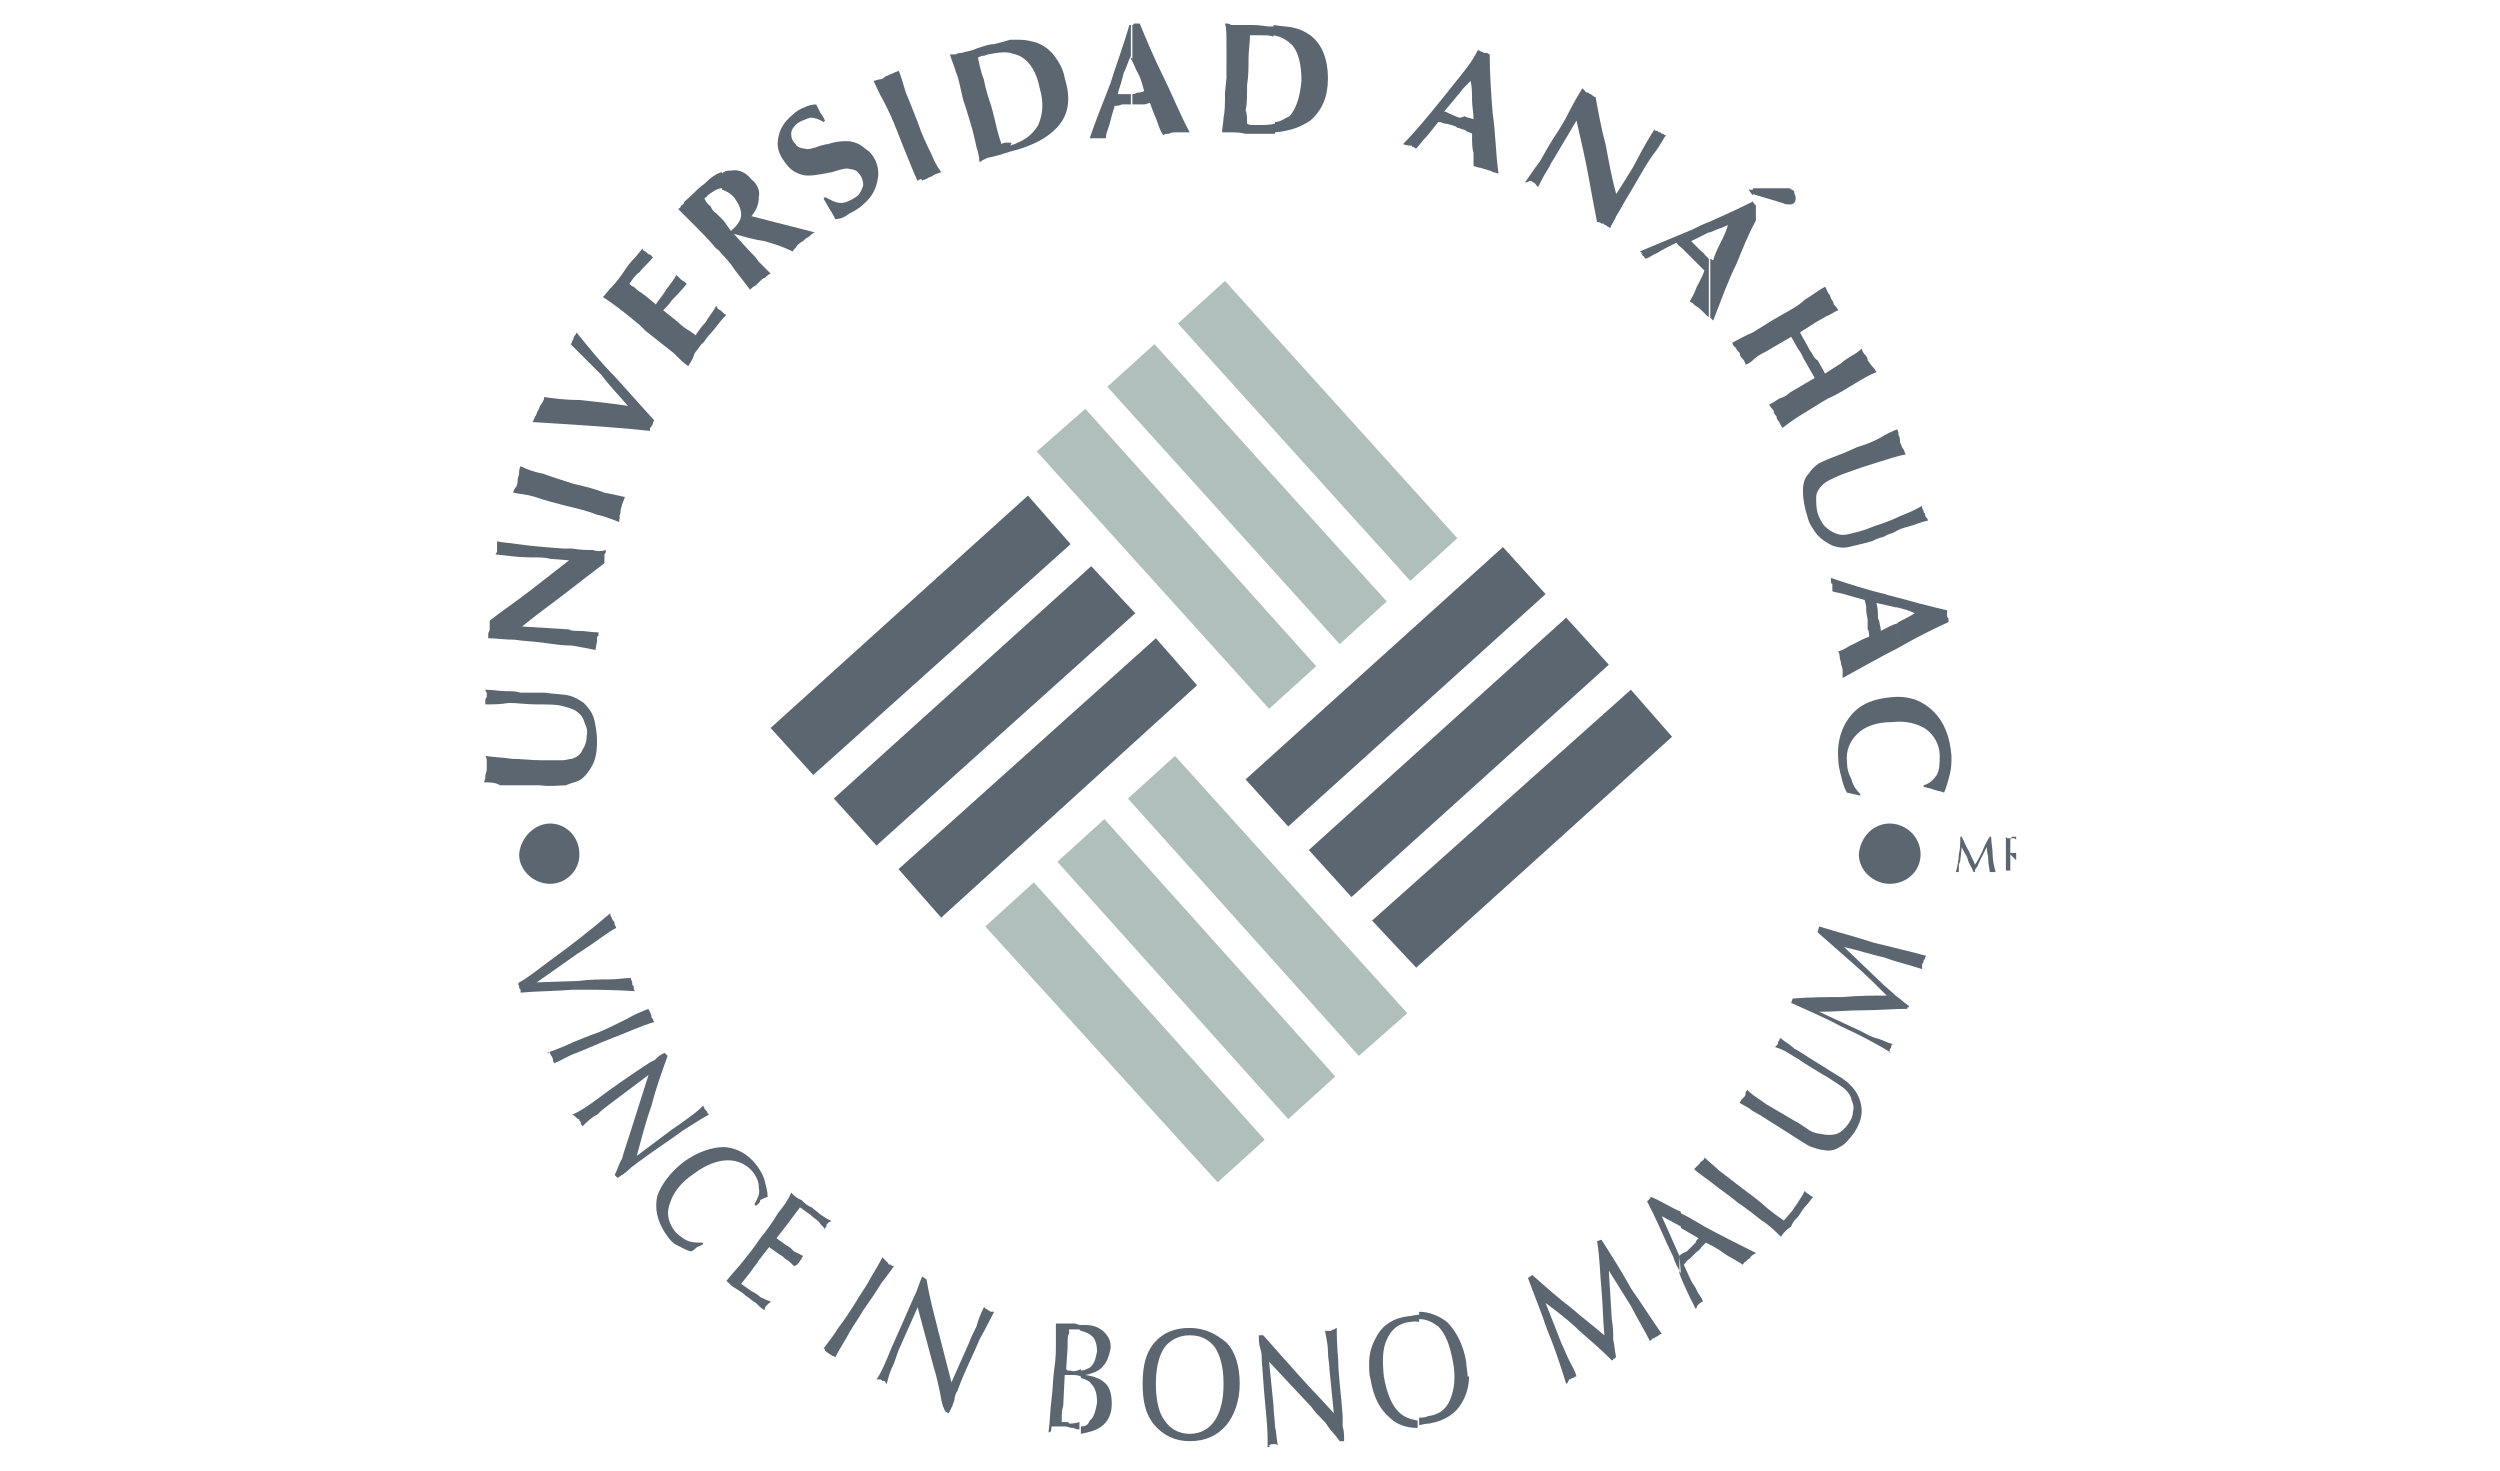 <?xml version="1.0" encoding="utf-8"?>
<!-- Generator: Adobe Illustrator 23.0.0, SVG Export Plug-In . SVG Version: 6.00 Build 0)  -->
<svg version="1.1" id="Capa_1" xmlns="http://www.w3.org/2000/svg" xmlns:xlink="http://www.w3.org/1999/xlink" x="0px" y="0px"
	 viewBox="0 0 170 100" style="enable-background:new 0 0 170 100;" xml:space="preserve">
<style type="text/css">
	.st0{fill:#6E7C7C;}
	.st1{fill-rule:evenodd;clip-rule:evenodd;fill:#5B6670;}
	.st2{fill-rule:evenodd;clip-rule:evenodd;fill:#B0BFBC;}
</style>
<g>
	<path class="st0" d="M-600.6-798.4c0.5,0.3,0.9,0.7,1.1,1.3c0.2,0.6,0.1,1.1-0.2,1.7l-1.9,3.4c-0.3,0.5-0.7,0.9-1.3,1
		c-0.6,0.2-1.1,0.1-1.7-0.2s-0.9-0.7-1-1.3c-0.2-0.6-0.1-1.1,0.2-1.7l1.9-3.4c0.3-0.5,0.7-0.9,1.3-1.1
		C-601.7-798.8-601.2-798.7-600.6-798.4z"/>
</g>
<g>
	<path class="st1" d="M130.8,53.5v-0.1c0.4-0.1,0.7-0.4,0.9-0.7c0.2-0.4,0.2-0.8,0.2-1.3c0-0.8-0.4-1.4-0.9-1.8
		c-0.6-0.4-1.4-0.6-2.3-0.5c-1.1,0-1.9,0.3-2.4,0.8c-0.5,0.5-0.8,1.1-0.7,2c0,0.4,0.1,0.7,0.3,1.1c0.1,0.4,0.3,0.7,0.6,1v0.1
		l-0.9-0.2c-0.2-0.3-0.3-0.7-0.4-1.1c-0.1-0.4-0.2-0.8-0.2-1.2c-0.1-1.3,0.3-2.3,0.9-3c0.7-0.8,1.6-1.1,2.8-1.2
		c1.2-0.1,2.1,0.3,2.8,1c0.7,0.7,1.1,1.7,1.2,3c0,0.4,0,0.8-0.1,1.2c-0.1,0.4-0.2,0.8-0.4,1.3c-0.2-0.1-0.4-0.1-0.7-0.2
		C131.3,53.6,131.1,53.6,130.8,53.5z"/>
	<path class="st1" d="M40.5,44.2c-0.5-0.1-1-0.2-1.6-0.3c-0.6,0-1.3-0.1-2-0.2c-0.7-0.1-1.3-0.1-1.9-0.2c-0.7,0-1.3-0.1-1.8-0.1
		c0-0.1,0-0.2,0-0.3c0-0.1,0.1-0.2,0.1-0.3c0-0.1,0-0.2,0-0.3c0-0.1,0-0.2,0-0.3c0.9-0.7,1.8-1.3,2.7-2c0.9-0.7,1.8-1.4,2.7-2.1
		l-1.3-0.1c-0.3-0.1-0.7-0.1-1.4-0.1c-0.7,0-1.4-0.1-2.3-0.2c0-0.1,0.1-0.1,0.1-0.2c0-0.1,0-0.2,0-0.2c0-0.1,0-0.2,0-0.3
		c0,0,0-0.1,0-0.2c0.3,0.1,0.8,0.1,1.4,0.2c0.7,0.1,1.7,0.2,3.1,0.3l0.6,0c0.6,0.1,1,0.1,1.4,0.1c0.3,0.1,0.6,0.1,0.9,0
		c0,0.1,0,0.2-0.1,0.3c0,0.1,0,0.1,0,0.2c0,0.1,0,0.1,0,0.2c0,0.1,0,0.2,0,0.2c-0.8,0.6-1.7,1.3-2.6,2c-0.9,0.7-1.9,1.4-3,2.3
		l3.2,0.2c0.1,0.1,0.4,0.1,0.7,0.1c0.4,0,0.8,0.1,1.3,0.1c0,0.1,0,0.2,0,0.2c-0.1,0.1-0.1,0.1-0.1,0.2c0,0.1,0,0.1,0,0.2
		C40.5,44.1,40.5,44.1,40.5,44.2z"/>
	<path class="st1" d="M32.9,53.2C33,53,33,52.9,33,52.8c0-0.2,0.1-0.3,0.1-0.5c0-0.2,0-0.3,0-0.5c0-0.1,0-0.3-0.1-0.4
		c0.6,0.1,1.2,0.1,1.8,0.2c0.7,0,1.3,0.1,2.1,0.1c0.6,0,1.1,0,1.3,0c0.3,0,0.5-0.1,0.7-0.1c0.3-0.1,0.6-0.3,0.7-0.6
		c0.2-0.3,0.3-0.6,0.3-1c0.1-0.4-0.1-0.7-0.2-1c-0.1-0.3-0.3-0.5-0.6-0.7c-0.2-0.1-0.5-0.2-0.9-0.3c-0.4-0.1-0.9-0.1-1.7-0.1
		c-0.7,0-1.3-0.1-1.9-0.1c-0.6,0.1-1.1,0.1-1.6,0.1c0-0.1,0-0.1,0-0.2c0-0.1,0-0.2,0.1-0.3c0-0.1,0-0.2,0-0.3
		c-0.1-0.1-0.1-0.2-0.1-0.2c0.5,0,1,0.1,1.4,0.1c0.4,0,0.7,0,1,0.1c0.2,0,0.4,0,0.8,0c0.4,0,0.7,0,0.8,0c0.7,0.1,1.3,0.1,1.7,0.2
		c0.4,0.1,0.7,0.3,1,0.5c0.3,0.3,0.6,0.7,0.7,1.1c0.1,0.4,0.2,1,0.2,1.5c0,0.7-0.1,1.2-0.3,1.6c-0.2,0.4-0.5,0.8-0.8,1
		c-0.3,0.2-0.6,0.2-1,0.4c-0.4,0-1,0.1-1.8,0l-1,0c-0.7,0-1.2,0-1.7,0C33.7,53.2,33.3,53.2,32.9,53.2z"/>
	<path class="st1" d="M124.5,39.3c1.2,0.4,2.4,0.8,3.7,1.1c0.2,0.1,0.4,0.1,0.7,0.2v0.7c-0.4-0.1-0.9-0.2-1.3-0.3
		c0.1,0.4,0.1,0.7,0.1,1c0,0.1,0.1,0.2,0.1,0.3c0,0.1,0.1,0.4,0.1,0.6c0.4-0.2,0.7-0.4,1.1-0.5v1.7c-1.2,0.6-2.4,1.3-3.7,2
		c0-0.1,0-0.2,0-0.4c0-0.1,0-0.3-0.1-0.5c0-0.2-0.1-0.4-0.1-0.5c0-0.1,0-0.2-0.1-0.4c0.3-0.1,0.5-0.2,0.8-0.4
		c0.3-0.1,0.7-0.4,1.3-0.6c0-0.2,0-0.4-0.1-0.5c0-0.2,0-0.4,0-0.7c-0.1-0.4-0.1-0.6-0.1-0.8c0-0.2-0.1-0.4-0.1-0.5
		c-0.7-0.2-1.1-0.3-1.4-0.4c-0.3-0.1-0.6-0.1-0.8-0.2c0-0.1,0-0.2,0-0.3c0,0,0-0.1,0-0.2C124.5,39.7,124.5,39.6,124.5,39.3
		L124.5,39.3L124.5,39.3z M128.9,40.6v0.7c0,0,0,0,0.1,0c0.4,0.1,0.8,0.2,1.2,0.4c-0.3,0.2-0.7,0.4-1.1,0.6
		c-0.1,0.1-0.1,0.1-0.1,0.1v1.7c1.2-0.7,2.4-1.3,3.5-1.8c0-0.1,0-0.1,0-0.2c0-0.1-0.1-0.1-0.1-0.2c0,0,0-0.1,0-0.2
		c0-0.1,0-0.2,0-0.2C131.1,41.2,130,40.9,128.9,40.6z"/>
	<path class="st1" d="M80.9,90.8c-0.7,0-1.3,0.3-1.7,0.8c-0.4,0.6-0.6,1.4-0.6,2.5c0,1.1,0.2,2,0.6,2.5c0.4,0.6,1,0.9,1.7,0.9v0.5
		c-1,0-1.8-0.4-2.4-1.1c-0.6-0.7-0.8-1.6-0.8-2.8c0-1.2,0.2-2.1,0.8-2.8c0.6-0.7,1.4-1,2.4-1V90.8L80.9,90.8z M80.9,90.3v0.5
		c0.8,0,1.3,0.3,1.7,0.8c0.4,0.6,0.6,1.4,0.6,2.5c0,1.1-0.2,1.9-0.6,2.5c-0.4,0.6-1,0.9-1.7,0.9v0.5c1.1,0,1.9-0.4,2.5-1.1
		c0.5-0.6,0.9-1.6,0.9-2.8c0-1.2-0.3-2.2-0.9-2.8C82.7,90.7,81.9,90.3,80.9,90.3z"/>
	<path class="st1" d="M95.8,89.9c-0.7,0.1-1.2,0.5-1.5,1.2c-0.3,0.6-0.3,1.5-0.2,2.5c0.2,1.1,0.5,1.9,1,2.4c0.4,0.4,0.8,0.5,1.3,0.6
		v0.5c-0.7,0-1.4-0.2-1.9-0.7c-0.7-0.6-1.1-1.4-1.3-2.6c-0.1-0.3-0.1-0.7-0.1-1v-0.1c0-0.7,0.2-1.3,0.5-1.8c0.4-0.8,1.2-1.3,2.2-1.4
		c0.2,0,0.4-0.1,0.7-0.1v0.5C96.2,89.8,96,89.9,95.8,89.9L95.8,89.9z M99.8,93.6c0-0.3-0.1-0.7-0.1-1c-0.2-1.2-0.7-2.1-1.3-2.7
		c-0.5-0.4-1.2-0.7-1.9-0.7v0.5c0.5,0,0.9,0.2,1.3,0.5c0.5,0.5,0.8,1.3,1,2.4c0.2,1,0.1,1.9-0.2,2.6c-0.3,0.7-0.8,1-1.5,1.1
		c-0.2,0.1-0.4,0.1-0.6,0.1v0.5c0.2,0,0.4-0.1,0.7-0.1c1.1-0.2,1.8-0.7,2.2-1.4c0.3-0.5,0.5-1.1,0.5-1.9V93.6z"/>
	<path class="st1" d="M106.5,94.1c-0.4-1.3-0.8-2.5-1.3-3.7c-0.4-1.2-0.9-2.4-1.3-3.5l0.3-0.2c0.9,0.8,1.8,1.6,2.6,2.2
		c0.8,0.7,1.6,1.3,2.3,1.9c-0.1-1-0.1-2-0.2-3.1c-0.1-1-0.1-2.1-0.3-3.3l0.3-0.1c0.7,1.1,1.4,2.2,2,3.3c0.7,1,1.4,2.1,2.1,3.1
		c-0.1,0-0.2,0.1-0.2,0.1c-0.1,0.1-0.2,0.1-0.2,0.1c-0.1,0.1-0.1,0.1-0.2,0.1c-0.1,0.1-0.1,0.1-0.2,0.2c-0.4-0.8-0.9-1.6-1.3-2.4
		c-0.5-0.8-1-1.6-1.5-2.4l0.2,3.3c0.1,0.5,0.1,1,0.1,1.4c0.1,0.4,0.1,0.8,0.2,1.2h0c0,0-0.1,0-0.1,0.1c0,0,0,0-0.1,0
		c0,0.1,0,0.1-0.1,0.1c-0.7-0.7-1.5-1.4-2.2-2c-0.7-0.7-1.5-1.3-2.3-1.9l1.1,2.8c0.2,0.4,0.3,0.7,0.5,1.1c0.2,0.4,0.4,0.7,0.5,1.1
		c-0.1,0-0.1,0-0.2,0.1c0,0-0.1,0-0.1,0c-0.1,0.1-0.1,0.1-0.2,0.1C106.6,94.1,106.5,94.1,106.5,94.1z"/>
	<path class="st1" d="M128.6,71.6c-1.1-0.7-2.3-1.3-3.4-1.8c-1.1-0.6-2.3-1.1-3.4-1.6l0.1-0.3c1.2-0.1,2.4-0.1,3.4-0.1
		c1.1-0.1,2-0.1,3-0.1c-0.7-0.7-1.4-1.4-2.2-2.1c-0.8-0.7-1.6-1.4-2.5-2.2l0.1-0.4c1.3,0.4,2.5,0.7,3.7,1.1c1.2,0.3,2.5,0.6,3.6,0.9
		c-0.1,0.1-0.1,0.1-0.1,0.2c-0.1,0.1-0.1,0.1-0.1,0.2c0,0.1-0.1,0.1-0.1,0.2c0,0.1,0,0.2,0,0.3c-0.9-0.3-1.8-0.5-2.6-0.8
		c-0.9-0.2-1.8-0.5-2.7-0.7l2.4,2.3c0.4,0.4,0.8,0.7,1.1,1c0.3,0.2,0.6,0.5,0.9,0.7c0,0,0,0,0,0c0,0,0,0,0,0.1c-0.1,0-0.1,0-0.1,0
		v0.1c-1,0-2,0.1-3,0.1c-1,0-2,0.1-3,0.1l2.8,1.3c0.4,0.2,0.7,0.4,1.1,0.5c0.4,0.1,0.7,0.3,1.1,0.4c-0.1,0.1-0.1,0.1-0.1,0.2
		c0,0.1-0.1,0.1-0.1,0.2c0,0,0,0.1,0,0.2C128.6,71.5,128.6,71.6,128.6,71.6z"/>
	<path class="st1" d="M121.1,84.1c-0.4-0.4-0.8-0.8-1.3-1.1c-0.5-0.4-1-0.8-1.6-1.2c-0.6-0.5-1.2-0.9-1.7-1.3c-0.5-0.4-1-0.7-1.3-1
		c0,0,0.1-0.1,0.2-0.2c0.1-0.1,0.1-0.1,0.2-0.2c0-0.1,0.1-0.1,0.2-0.2c0.1-0.1,0.1-0.1,0.1-0.2c0.3,0.3,0.7,0.6,1,0.9
		c0.4,0.3,0.8,0.6,1.3,1c0.8,0.6,1.5,1.1,1.9,1.5c0.5,0.4,0.9,0.7,1.2,0.9l0.6-0.7c0.1-0.2,0.3-0.4,0.4-0.6c0.1-0.2,0.3-0.4,0.4-0.7
		c0.1,0,0.1,0.1,0.1,0.1c0.1,0,0.1,0.1,0.2,0.1c0.1,0.1,0.1,0.1,0.1,0.1c0.1,0,0.1,0.1,0.2,0.1c-0.2,0.2-0.3,0.4-0.5,0.6
		c-0.2,0.2-0.3,0.4-0.5,0.7c-0.2,0.2-0.4,0.4-0.5,0.7C121.5,83.6,121.3,83.8,121.1,84.1z"/>
	<path class="st1" d="M118.3,75c0-0.1,0.1-0.1,0.1-0.2c0.1-0.1,0.1-0.1,0.2-0.2c0.1-0.1,0.1-0.2,0.1-0.3c0-0.1,0.1-0.1,0.1-0.2
		c0.3,0.3,0.6,0.5,0.9,0.7c0.3,0.2,0.4,0.3,0.6,0.4l1.7,1c0.4,0.2,0.8,0.5,1.1,0.7c0.2,0.1,0.5,0.2,0.7,0.2c0.4,0.1,0.8,0.1,1.1,0
		c0.3-0.1,0.6-0.4,0.8-0.7c0.2-0.3,0.3-0.5,0.3-0.8c0.1-0.3,0-0.6-0.1-0.8c0-0.2-0.2-0.5-0.4-0.7c-0.2-0.2-0.7-0.5-1.3-0.9l-0.2-0.1
		l-1.3-0.8c-0.4-0.3-0.8-0.5-1.1-0.7c-0.3-0.2-0.6-0.3-0.9-0.4c0.1-0.1,0.1-0.1,0.1-0.1c0.1-0.1,0.1-0.1,0.1-0.2
		c0-0.1,0.1-0.1,0.1-0.2c0-0.1,0.1-0.1,0.1-0.1c0.2,0.2,0.6,0.4,0.9,0.7c0.4,0.2,0.8,0.5,1.3,0.8l1.6,1c0.9,0.5,1.4,1.1,1.6,1.8
		c0.2,0.7,0.1,1.3-0.4,2.1c-0.3,0.4-0.6,0.8-1,1c-0.3,0.2-0.7,0.3-1.1,0.2c-0.2,0-0.5-0.1-0.8-0.2c-0.3-0.1-0.7-0.4-1.2-0.7
		l-0.3-0.2l-1.9-1.2c-0.3-0.2-0.6-0.3-0.8-0.5C118.8,75.3,118.5,75.1,118.3,75z"/>
	<path class="st1" d="M114.2,85.4L114.2,85.4l0.1,1.2c-0.2-0.4-0.4-0.7-0.5-1.1c-0.6-1.2-1.1-2.5-1.8-3.8c0,0,0.1-0.1,0.1-0.1
		c0,0,0,0,0,0c0.1-0.1,0.1-0.1,0.1-0.1c0-0.1,0.1-0.1,0.1-0.1c0.7,0.3,1.3,0.7,2,1v1l-1.3-0.7L114.2,85.4L114.2,85.4z M114.2,85.4
		v1.2c0.3,0.8,0.7,1.6,1.1,2.4c0.1-0.1,0.1-0.1,0.1-0.2c0,0,0.1-0.1,0.1-0.1c0.1-0.1,0.1-0.1,0.1-0.1c0.1,0,0.1-0.1,0.2-0.1
		c-0.1-0.3-0.3-0.5-0.4-0.7c-0.1-0.3-0.3-0.5-0.4-0.7l-0.5-1.1c0.1-0.1,0.2-0.3,0.4-0.4c0.1-0.1,0.2-0.2,0.4-0.4
		c0.1-0.1,0.3-0.2,0.4-0.4c0.1-0.1,0.2-0.2,0.3-0.3c0.4,0.2,0.8,0.4,1.2,0.7c0.4,0.3,0.9,0.5,1.3,0.8c0.1-0.1,0.1-0.2,0.2-0.2
		c0.1-0.1,0.1-0.1,0.2-0.2c0.1,0,0.1-0.1,0.2-0.2c0.1-0.1,0.2-0.1,0.3-0.2c-1.2-0.6-2.4-1.2-3.5-1.8c-0.5-0.3-1-0.6-1.6-0.9v1
		l1.2,0.7c-0.1,0.1-0.2,0.2-0.2,0.3c-0.1,0.1-0.2,0.2-0.3,0.3c-0.1,0.1-0.2,0.2-0.3,0.3C114.4,85.2,114.3,85.3,114.2,85.4z"/>
	<path class="st1" d="M71.3,97.4c0.1-0.7,0.1-1.5,0.2-2.2c0.1-0.8,0.1-1.5,0.2-2.2c0.1-0.6,0.1-1.2,0.1-1.6c0-0.5,0-0.9,0-1.4
		C71.9,90,72,90,72.1,90c0.1,0,0.2,0,0.3,0c0.2,0,0.4,0,0.7,0c0.1,0,0.2,0.1,0.4,0.1v0.4c-0.1-0.1-0.1-0.1-0.2-0.1c0,0-0.1,0-0.2,0
		c-0.1,0-0.2,0-0.4,0c0,0.1,0,0.2,0,0.3c-0.1,0.1-0.1,0.3-0.1,0.5l0,0.4l-0.1,1.5c0.1,0.1,0.1,0.1,0.1,0.1c0.1,0,0.1,0,0.2,0
		c0.2,0.1,0.5,0,0.7-0.1v0.5c-0.2-0.1-0.4-0.1-0.7-0.1c-0.1,0-0.2,0-0.2,0c0,0-0.1,0-0.2,0l-0.1,2.1c-0.1,0.3-0.1,0.5-0.1,0.7
		c0,0.2,0,0.3,0,0.4c0.1,0,0.2,0,0.3,0c0.1,0,0.2,0,0.2,0.1c0.2,0,0.4,0,0.7-0.1v0.5c-0.1,0-0.2,0-0.4-0.1c-0.1,0-0.2,0-0.5-0.1
		c-0.2,0-0.5,0-0.7,0c-0.1,0-0.2,0-0.3,0C71.5,97.4,71.4,97.4,71.3,97.4L71.3,97.4z M73.5,90.1v0.4c0.4,0.1,0.6,0.2,0.8,0.4
		c0.2,0.2,0.3,0.6,0.3,1c-0.1,0.5-0.2,0.9-0.5,1.1c-0.2,0.1-0.4,0.2-0.6,0.2v0.5c0.3,0.1,0.6,0.2,0.7,0.4c0.3,0.3,0.4,0.7,0.4,1.3
		c-0.1,0.5-0.2,1-0.5,1.2C74,96.9,73.8,97,73.5,97v0.5c0.5-0.1,1-0.2,1.4-0.5c0.4-0.3,0.7-0.8,0.7-1.5c0-0.6-0.1-1.1-0.4-1.4
		c-0.3-0.3-0.7-0.5-1.4-0.6c0.5-0.1,1-0.3,1.2-0.6c0.3-0.3,0.4-0.7,0.5-1.1c0.1-0.5-0.1-0.9-0.4-1.2s-0.7-0.5-1.3-0.5
		C73.8,90.1,73.6,90.1,73.5,90.1z"/>
	<path class="st1" d="M35.3,66.8c0.6-0.3,1.3-0.9,2.4-1.7c1.1-0.8,2.4-1.8,3.8-3c0,0.1,0,0.2,0.1,0.3c0,0.1,0.1,0.2,0.1,0.2
		c0.1,0.1,0.1,0.2,0.1,0.3c0.1,0.1,0.1,0.2,0.1,0.2c-0.6,0.3-1.3,0.9-2.4,1.6c-0.1,0.1-0.2,0.1-0.3,0.2l-2.7,1.9l2.9-0.1
		c0.7-0.1,1.4-0.1,2-0.1c0.6,0,1.1-0.1,1.5-0.1c0,0,0,0,0,0.1c0.1,0.1,0.1,0.3,0.1,0.4c0.1,0,0.1,0.1,0.1,0.2c0,0.1,0,0.1,0.1,0.2
		c-1.5-0.1-2.9-0.1-4.2-0.1c-1.3,0.1-2.5,0.1-3.6,0.2c0-0.1,0-0.1,0-0.2c-0.1-0.1-0.1-0.1-0.1-0.2c0-0.1,0-0.1-0.1-0.2
		C35.3,66.9,35.3,66.8,35.3,66.8z"/>
	<path class="st1" d="M37.2,71.6c0.5-0.2,1.1-0.4,1.7-0.7c0.5-0.2,1.2-0.5,1.8-0.7c0.7-0.3,1.3-0.6,1.9-0.9c0.5-0.3,1-0.5,1.5-0.7
		c0,0.1,0.1,0.2,0.1,0.2c0,0.1,0.1,0.2,0.1,0.3c0,0.1,0,0.1,0.1,0.2c0,0.1,0.1,0.2,0.1,0.2c-0.4,0.1-0.9,0.3-1.4,0.5
		c-0.5,0.2-1.2,0.5-2,0.8c-0.7,0.3-1.4,0.6-1.9,0.8c-0.6,0.2-1,0.5-1.5,0.7c-0.1-0.1-0.1-0.2-0.1-0.3c0,0-0.1-0.2-0.1-0.2
		c-0.1-0.1-0.1-0.2-0.1-0.3C37.3,71.7,37.2,71.6,37.2,71.6z"/>
	<path class="st1" d="M38.9,75.8c0.5-0.2,1.1-0.6,1.9-1.2c0.8-0.6,1.8-1.3,3-2.1c0.2-0.1,0.4-0.3,0.7-0.4c0.2-0.2,0.4-0.4,0.7-0.5
		l0.2,0.2c-0.4,1.1-0.8,2.2-1.1,3.4c-0.4,1.1-0.7,2.3-1,3.4l2.4-1.8c0.3-0.2,0.6-0.4,1-0.7c0.4-0.3,0.7-0.5,1.1-0.9
		c0.1,0.1,0.1,0.1,0.1,0.2c0.1,0.1,0.1,0.1,0.1,0.1c0.1,0.1,0.1,0.1,0.1,0.2c0.1,0,0.1,0.1,0.1,0.1c-0.4,0.2-1,0.6-1.8,1.1
		c-0.8,0.6-1.9,1.3-3.1,2.2c-0.1,0.1-0.3,0.2-0.5,0.4c-0.2,0.2-0.5,0.4-0.8,0.6l-0.2-0.2c0.2-0.4,0.3-0.8,0.5-1.1
		c0.1-0.4,0.3-1,0.5-1.6l1.3-4.1l-2.4,1.8c-0.4,0.3-0.8,0.6-1.1,0.9c-0.4,0.2-0.7,0.5-1,0.8c0-0.1-0.1-0.1-0.1-0.2
		c0-0.1,0-0.1-0.1-0.2c0-0.1,0-0.1-0.1-0.1C39.1,75.9,39,75.8,38.9,75.8z"/>
	<path class="st1" d="M51.4,82l-0.1-0.1c0.2-0.4,0.4-0.7,0.3-1.1c0-0.4-0.1-0.7-0.4-1.1c-0.4-0.5-1-0.8-1.7-0.8
		c-0.7,0-1.5,0.3-2.3,0.9c-0.9,0.6-1.4,1.3-1.6,1.9c-0.3,0.7-0.2,1.3,0.2,1.9c0.2,0.3,0.5,0.5,0.8,0.7c0.4,0.2,0.7,0.2,1.2,0.2v0.1
		c-0.1,0.1-0.2,0.1-0.4,0.2c-0.1,0.1-0.2,0.2-0.4,0.3c-0.4-0.1-0.7-0.3-1.1-0.5c-0.3-0.2-0.5-0.5-0.7-0.8c-0.5-0.8-0.7-1.6-0.5-2.5
		c0.3-0.8,0.9-1.6,1.8-2.3c1-0.7,1.9-1,2.8-1c0.9,0.1,1.6,0.5,2.2,1.3c0.2,0.3,0.4,0.6,0.5,1c0.1,0.4,0.2,0.7,0.2,1.1
		c-0.1,0-0.3,0.1-0.5,0.2C51.7,81.8,51.5,81.9,51.4,82z"/>
	<path class="st1" d="M49.4,87.1c0.3-0.4,0.7-0.8,1.1-1.3c0.4-0.5,0.8-1,1.2-1.6c0.5-0.6,0.9-1.2,1.2-1.7c0.4-0.5,0.7-0.9,0.9-1.4
		c0.2,0.2,0.4,0.4,0.7,0.5c0.2,0.2,0.4,0.4,0.7,0.5c0.2,0.2,0.4,0.3,0.6,0.5c0.2,0.1,0.4,0.3,0.7,0.4c0,0.1-0.1,0.1-0.1,0.1
		c-0.1,0-0.1,0.1-0.1,0.1c-0.1,0-0.1,0.1-0.1,0.2c-0.1,0.1-0.1,0.1-0.1,0.2c-0.1-0.2-0.3-0.3-0.4-0.5c-0.2-0.2-0.4-0.3-0.6-0.5
		l-0.7-0.5l-0.9,1.2l-0.7,0.9l0.7,0.5c0.2,0.1,0.3,0.2,0.5,0.4c0.2,0.1,0.4,0.2,0.6,0.3c0,0.1-0.1,0.1-0.1,0.2c0,0,0,0.1-0.1,0.1
		c0,0.1-0.1,0.2-0.2,0.3L54,86.1c-0.2-0.2-0.4-0.4-0.6-0.5c-0.1-0.1-0.2-0.2-0.4-0.3l-0.7-0.5l-0.7,0.9c-0.1,0.2-0.3,0.4-0.5,0.7
		c-0.2,0.3-0.4,0.5-0.7,0.9l0.7,0.5c0.2,0.1,0.4,0.2,0.6,0.4c0.2,0.1,0.4,0.2,0.7,0.3c0,0.1-0.1,0.1-0.1,0.1c0,0-0.1,0.1-0.2,0.2
		c-0.1,0.1-0.1,0.2-0.1,0.2C52,89.1,52,89.1,52,89.1c-0.2-0.1-0.4-0.3-0.6-0.5c-0.2-0.1-0.4-0.3-0.7-0.5c-0.2-0.2-0.4-0.3-0.7-0.5
		C49.8,87.5,49.6,87.3,49.4,87.1z"/>
	<path class="st1" d="M56,91.7c0.3-0.4,0.7-0.9,1-1.4c0.4-0.5,0.7-1,1.1-1.6c0.4-0.7,0.8-1.2,1.1-1.8c0.3-0.5,0.6-1,0.8-1.4
		c0.1,0.1,0.1,0.1,0.2,0.2c0.1,0.1,0.1,0.1,0.2,0.2c0,0.1,0.1,0.1,0.2,0.1c0,0.1,0.1,0.1,0.2,0.1c-0.3,0.4-0.6,0.8-0.9,1.2
		c-0.3,0.5-0.7,1.1-1.2,1.8c-0.4,0.7-0.8,1.2-1.1,1.8c-0.3,0.5-0.6,1-0.8,1.4c0,0-0.1-0.1-0.2-0.1c-0.1-0.1-0.2-0.1-0.3-0.2
		c-0.1-0.1-0.2-0.1-0.2-0.2C56.1,91.7,56,91.7,56,91.7z"/>
	<path class="st1" d="M59.6,93.8c0.3-0.4,0.6-1.1,1-2.1c0.4-0.9,0.9-2,1.5-3.4c0.1-0.2,0.2-0.4,0.3-0.7c0.1-0.3,0.2-0.5,0.3-0.8
		L63,87c0.2,1.2,0.5,2.3,0.8,3.5c0.3,1.2,0.6,2.3,0.9,3.5l1.2-2.7c0.1-0.3,0.3-0.7,0.5-1.1c0.1-0.4,0.3-0.9,0.5-1.3
		c0.1,0,0.1,0,0.1,0.1c0.1,0,0.1,0,0.2,0.1c0.1,0,0.1,0.1,0.2,0.1c0,0,0.1,0,0.2,0c-0.2,0.4-0.5,1-1,1.9c-0.4,1-1,2.1-1.5,3.5
		c-0.1,0.1-0.2,0.4-0.2,0.6c-0.1,0.3-0.2,0.6-0.4,0.9l-0.2-0.1C64,95.5,64,95,63.9,94.6c-0.1-0.4-0.2-1-0.4-1.6l-1.1-4.1l-1.2,2.7
		c-0.2,0.4-0.3,0.9-0.5,1.3c-0.2,0.4-0.3,0.8-0.4,1.2c0,0-0.1-0.1-0.1-0.1c0-0.1-0.1-0.1-0.2-0.1c-0.1-0.1-0.1-0.1-0.2-0.1
		C59.8,93.8,59.7,93.8,59.6,93.8z"/>
	<path class="st1" d="M86.2,98.4c0-0.5,0-1.3-0.1-2.2c-0.1-1-0.2-2.2-0.3-3.7c0-0.3,0-0.5-0.1-0.8c-0.1-0.3-0.1-0.6-0.1-0.9l0.3,0
		c0.8,0.9,1.6,1.8,2.4,2.7c0.8,0.9,1.6,1.7,2.4,2.6l-0.3-3c0-0.4-0.1-0.7-0.1-1.2c0-0.4-0.1-0.9-0.2-1.4c0.1,0,0.1,0,0.2,0
		c0.1,0,0.1,0,0.2,0c0,0,0.1-0.1,0.2-0.1c0.1,0,0.1-0.1,0.2-0.1c0,0.4,0,1.1,0.1,2.2c0,1,0.2,2.3,0.3,3.8c0,0.2,0,0.4,0,0.7
		c0.1,0.3,0.1,0.6,0.1,1h-0.3c-0.2-0.3-0.5-0.6-0.8-1c-0.2-0.4-0.7-0.7-1.1-1.3l-2.9-3.1l0.3,3c0,0.5,0.1,1,0.1,1.4
		c0.1,0.4,0.1,0.9,0.2,1.3c-0.1-0.1-0.1-0.1-0.2-0.1c-0.1,0-0.1,0-0.2,0c0,0-0.1,0-0.2,0.1C86.4,98.4,86.3,98.4,86.2,98.4z"/>
	<path class="st1" d="M84.8,8.4c0.1,0.1,0.3,0.1,0.4,0.1c0.1,0,0.2,0,0.4,0c0.4,0,0.8,0,1.1-0.1v0.7c-0.3,0-0.6,0-1,0
		c-0.2,0-0.6,0-1,0C84.3,9,84,9,83.9,9c-0.2,0-0.3,0-0.6,0c-0.1,0-0.1,0-0.2,0c0-0.3,0.1-0.7,0.1-1c0.1-0.4,0.1-1,0.1-1.7l0.1-1V4.7
		c0-0.8,0-1.4,0-1.9c0-0.4,0-0.9-0.1-1.2c0.2,0,0.3,0,0.4,0.1c0.1,0,0.3,0,0.4,0c0.2,0,0.6,0,1.1,0c0.5,0,0.9,0.1,1.1,0.1
		c0.1,0,0.2,0,0.3,0v0.7c-0.2-0.1-0.5-0.1-0.9-0.1c-0.1,0-0.2,0-0.4,0c-0.1,0-0.2,0-0.3,0c0,0.5-0.1,1-0.1,1.6c0,0.5,0,1.2-0.1,1.8
		c0,0.7,0,1.3-0.1,1.7C84.8,7.7,84.8,8.1,84.8,8.4L84.8,8.4z M86.7,8.3v0.7c1.1-0.1,1.8-0.4,2.4-0.8c0.8-0.7,1.2-1.6,1.2-2.9
		c0-0.6-0.1-1.2-0.3-1.7c-0.2-0.5-0.5-0.9-0.9-1.2C88.8,2.2,88.5,2,88,1.9c-0.3-0.1-0.8-0.1-1.4-0.2v0.7c0.6,0.1,1,0.4,1.3,0.7
		c0.4,0.5,0.6,1.3,0.6,2.4c-0.1,1-0.3,1.8-0.8,2.4C87.4,8,87.1,8.3,86.7,8.3z"/>
	<path class="st1" d="M95.4,9.8c0.9-0.9,1.7-1.9,2.6-3c0.4-0.5,0.8-1,1.2-1.5v1.1c0,0-0.1,0.1-0.1,0.1c-0.3,0.4-0.6,0.7-0.9,1.1h0.1
		C98.7,7.8,99,7.9,99.2,8v0.7c-0.1,0-0.1,0-0.2-0.1c-0.3-0.1-0.6-0.2-0.8-0.2c-0.2-0.1-0.3-0.1-0.4-0.1c-0.4,0.5-0.7,0.9-0.9,1.1
		c-0.2,0.2-0.4,0.5-0.6,0.7c-0.1,0-0.1-0.1-0.2-0.1C96,10,96,9.9,96,9.9C95.8,9.9,95.7,9.9,95.4,9.8C95.5,9.8,95.4,9.8,95.4,9.8
		L95.4,9.8z M99.2,5.3v1.1c0.2-0.3,0.5-0.6,0.8-0.9c0.1,0.4,0.1,0.9,0.1,1.3c0,0.4,0.1,0.9,0.1,1.3c-0.3-0.1-0.5-0.1-0.6-0.2
		C99.4,8,99.3,8,99.2,8v0.7c0.2,0.1,0.4,0.1,0.5,0.2c0.1,0.1,0.3,0.1,0.4,0.2c0,0.6,0,1,0.1,1.3c0,0.4,0,0.7,0,0.9
		c0.1,0,0.3,0.1,0.4,0.1c0.1,0,0.3,0.1,0.4,0.1c0.2,0.1,0.4,0.1,0.5,0.2c0.1,0,0.3,0.1,0.4,0.1c-0.2-1.4-0.2-2.8-0.4-4.1
		c-0.1-1.3-0.2-2.7-0.2-4c-0.1,0-0.1-0.1-0.2-0.1c-0.1,0-0.1,0-0.2,0c-0.1-0.1-0.2-0.1-0.2-0.1c-0.1,0-0.1-0.1-0.2-0.1
		C100.1,4.2,99.6,4.8,99.2,5.3z"/>
	<path class="st1" d="M117.8,23.3c0.4-0.2,0.9-0.5,1.4-0.7c0.5-0.3,1.1-0.7,1.8-1.1c0.7-0.4,1.3-0.7,1.7-1.1c0.5-0.3,1-0.7,1.4-0.9
		c0.1,0.1,0.1,0.2,0.2,0.4c0.1,0.1,0.2,0.3,0.2,0.4c0.1,0.1,0.2,0.3,0.2,0.4c0.1,0.1,0.2,0.2,0.3,0.4c-0.3,0.1-0.5,0.3-0.8,0.4
		c-0.2,0.1-0.5,0.3-0.7,0.4l-1.1,0.7c0.2,0.4,0.4,0.7,0.5,0.9c0.1,0.2,0.2,0.4,0.3,0.5c0.1,0.2,0.2,0.4,0.4,0.5
		c0.1,0.2,0.3,0.5,0.5,0.9l1.1-0.7c0.2-0.2,0.4-0.3,0.7-0.5c0.2-0.1,0.5-0.3,0.7-0.5c0,0.1,0.1,0.3,0.2,0.4c0.1,0.1,0.2,0.2,0.2,0.4
		c0.1,0.1,0.2,0.3,0.3,0.4c0.1,0.1,0.2,0.2,0.3,0.4c-0.5,0.2-1,0.5-1.5,0.8c-0.5,0.3-1.1,0.7-1.8,1c-0.7,0.4-1.3,0.8-1.8,1.1
		c-0.5,0.3-0.9,0.6-1.3,0.9c-0.1-0.2-0.2-0.3-0.2-0.4c-0.1-0.1-0.2-0.2-0.2-0.4c-0.1-0.1-0.2-0.2-0.2-0.4c-0.1-0.1-0.2-0.2-0.3-0.4
		c0.3-0.1,0.5-0.3,0.7-0.4c0.3-0.1,0.5-0.2,0.7-0.4l1.7-1c-0.1-0.2-0.3-0.5-0.4-0.7c-0.1-0.2-0.3-0.5-0.4-0.7
		c-0.1-0.3-0.3-0.5-0.4-0.7c-0.1-0.2-0.3-0.5-0.4-0.7l-1.7,1c-0.2,0.1-0.4,0.2-0.7,0.4c-0.2,0.2-0.4,0.4-0.7,0.5
		c0-0.1-0.1-0.3-0.2-0.4c-0.1-0.1-0.2-0.2-0.2-0.4c-0.1-0.1-0.2-0.2-0.3-0.4C117.9,23.6,117.8,23.4,117.8,23.3z"/>
	<path class="st1" d="M129,29.2c0.1,0.1,0.1,0.3,0.1,0.4c0.1,0.1,0.1,0.3,0.1,0.5c0.1,0.1,0.1,0.3,0.2,0.4c0.1,0.1,0.1,0.3,0.2,0.4
		c-0.6,0.1-1.1,0.3-1.8,0.5c-0.6,0.2-1.3,0.4-2.1,0.7c-0.6,0.2-1,0.4-1.2,0.5c-0.2,0.1-0.4,0.2-0.6,0.4c-0.2,0.2-0.4,0.5-0.4,0.8
		c0,0.4,0,0.7,0.1,1.1c0.1,0.3,0.3,0.7,0.5,0.9c0.2,0.2,0.5,0.4,0.8,0.5c0.3,0.1,0.5,0.1,0.9,0c0.4-0.1,0.9-0.2,1.6-0.5
		c0.6-0.2,1.2-0.4,1.8-0.7c0.5-0.2,1-0.4,1.5-0.7c0,0.1,0,0.2,0.1,0.3c0,0.1,0,0.2,0.1,0.2c0,0.1,0,0.2,0.1,0.3
		c0.1,0.1,0.1,0.2,0.1,0.2c-0.5,0.1-0.9,0.3-1.3,0.4c-0.4,0.1-0.7,0.2-1,0.4c-0.2,0.1-0.4,0.1-0.7,0.3c-0.4,0.1-0.6,0.2-0.8,0.3
		c-0.7,0.2-1.2,0.3-1.6,0.4c-0.4,0.1-0.8,0-1.1-0.1c-0.4-0.2-0.7-0.4-1-0.7c-0.3-0.4-0.6-0.8-0.7-1.3c-0.2-0.6-0.3-1.2-0.3-1.7
		c0-0.5,0.1-0.9,0.4-1.2c0.2-0.3,0.4-0.5,0.7-0.7c0.4-0.2,0.9-0.4,1.7-0.7l0.9-0.4c0.7-0.2,1.1-0.4,1.5-0.6
		C128.3,29.5,128.7,29.3,129,29.2z"/>
	<path class="st1" d="M111.5,17.1c1.2-0.5,2.4-1,3.6-1.5c0.4-0.2,0.8-0.4,1.1-0.5v0.7c-0.4,0.2-0.8,0.4-1.2,0.6
		c0.3,0.3,0.5,0.5,0.7,0.7c0.1,0.1,0.2,0.1,0.2,0.2c0.1,0.1,0.2,0.2,0.3,0.3v4c0-0.1-0.1-0.1-0.1-0.1c-0.1-0.1-0.2-0.2-0.4-0.4
		c-0.1-0.1-0.2-0.2-0.4-0.3c-0.1-0.1-0.2-0.2-0.4-0.3c0.1-0.2,0.3-0.5,0.4-0.8c0.1-0.3,0.4-0.7,0.6-1.3c-0.1-0.1-0.2-0.2-0.4-0.4
		c-0.1-0.1-0.3-0.3-0.5-0.5c-0.3-0.3-0.4-0.4-0.6-0.6c-0.1-0.1-0.3-0.2-0.4-0.4c-0.6,0.3-1,0.5-1.3,0.7c-0.3,0.1-0.5,0.3-0.8,0.4
		c-0.1-0.1-0.1-0.2-0.2-0.2c0-0.1-0.1-0.1-0.1-0.2C111.8,17.3,111.7,17.2,111.5,17.1C111.5,17.1,111.5,17.1,111.5,17.1L111.5,17.1z
		 M119.2,12.9v0.4l-0.3-0.4H119.2L119.2,12.9z M116.2,15.1v0.7c0,0,0,0,0.1,0c0.4-0.2,0.8-0.3,1.2-0.5c-0.1,0.4-0.3,0.8-0.5,1.2
		c-0.2,0.4-0.4,0.8-0.5,1.2c-0.1,0-0.1-0.1-0.2-0.1v4c0.1,0.1,0.1,0.1,0.2,0.2c0.5-1.3,1-2.7,1.6-3.9c0.4-1,0.8-2,1.3-2.9v-1
		c0-0.1-0.1-0.1-0.1-0.1c0-0.1-0.1-0.1-0.1-0.2C118,14.3,117.1,14.7,116.2,15.1L116.2,15.1z M119.2,13.2l2,0.6
		c0.2,0.1,0.3,0.1,0.5,0.1c0.1,0,0.2,0,0.3-0.1c0.1-0.1,0.1-0.2,0.1-0.4c0-0.1-0.1-0.2-0.1-0.4c-0.1-0.1-0.2-0.1-0.3-0.2
		c-0.1,0-0.3,0-0.6,0l-1.9,0V13.2z"/>
	<path class="st1" d="M103.7,12.4c0.3-0.4,0.6-0.9,1-1.4c0.3-0.5,0.6-1.1,1-1.7c0.4-0.6,0.7-1.1,1-1.7c0.3-0.6,0.6-1.1,0.9-1.6
		c0,0,0.1,0.1,0.2,0.2c0,0.1,0.2,0.1,0.2,0.1c0.1,0.1,0.2,0.1,0.3,0.2c0.1,0.1,0.2,0.1,0.2,0.1c0.2,1.1,0.4,2.2,0.7,3.3
		c0.2,1.1,0.4,2.2,0.7,3.3l0.7-1.1c0.1-0.2,0.4-0.6,0.7-1.2c0.3-0.6,0.7-1.3,1.2-2.1c0,0.1,0.1,0.1,0.2,0.1c0.1,0.1,0.1,0.1,0.2,0.1
		c0.1,0.1,0.1,0.1,0.2,0.1c0.1,0.1,0.1,0.1,0.2,0.1c-0.2,0.2-0.4,0.7-0.8,1.2c-0.4,0.5-0.9,1.4-1.6,2.6l-0.3,0.5
		c-0.3,0.5-0.5,0.9-0.7,1.2c-0.1,0.3-0.3,0.5-0.4,0.8c-0.1,0-0.1-0.1-0.2-0.1c-0.1-0.1-0.1-0.1-0.2-0.1c0-0.1-0.1-0.1-0.2-0.1
		c-0.1-0.1-0.2-0.1-0.3-0.1c-0.2-1-0.4-2.1-0.6-3.2c-0.2-1.1-0.5-2.4-0.8-3.7l-1.6,2.7c-0.1,0.1-0.2,0.4-0.4,0.7
		c-0.2,0.3-0.4,0.7-0.6,1.1c-0.1,0-0.1-0.1-0.2-0.2c-0.1-0.1-0.1-0.1-0.2-0.1c0-0.1-0.1-0.1-0.2-0.1
		C103.9,12.4,103.8,12.4,103.7,12.4z"/>
	<path class="st1" d="M56.8,14.9c-0.1-0.2-0.2-0.4-0.4-0.7c-0.1-0.2-0.3-0.5-0.4-0.7l0.1-0.1c0.4,0.2,0.7,0.4,1.1,0.4
		c0.3,0,0.7-0.2,1-0.4c0.3-0.2,0.4-0.5,0.5-0.8c0-0.3-0.1-0.6-0.3-0.8c-0.1-0.2-0.4-0.3-0.6-0.3c-0.2-0.1-0.6,0-1.2,0.2
		c-1,0.2-1.6,0.3-2,0.2c-0.4-0.1-0.8-0.3-1.1-0.7c-0.4-0.5-0.7-1-0.6-1.7c0.1-0.7,0.4-1.2,1-1.7c0.2-0.2,0.5-0.4,0.8-0.5
		c0.2-0.1,0.5-0.2,0.8-0.2c0.1,0.2,0.2,0.4,0.3,0.6C55.9,7.8,56,8,56.1,8.2L56,8.3C55.7,8.1,55.4,8,55.1,8c-0.3,0.1-0.6,0.2-0.9,0.4
		c-0.2,0.2-0.4,0.4-0.4,0.7c0,0.3,0.1,0.5,0.3,0.7c0.1,0.2,0.4,0.3,0.6,0.3c0.2,0.1,0.6,0,1.1-0.2c0.1,0,0.3-0.1,0.5-0.1
		c0.6-0.2,1-0.2,1.3-0.2c0.3,0,0.6,0.1,0.8,0.2c0.2,0.1,0.4,0.3,0.7,0.5c0.5,0.5,0.7,1.2,0.6,1.8c-0.1,0.7-0.4,1.3-1,1.8
		c-0.3,0.3-0.7,0.5-0.9,0.6C57.4,14.8,57.1,14.9,56.8,14.9z"/>
	<path class="st1" d="M49.2,12.8c0,0-0.1,0-0.1,0c-0.3,0-0.6,0.2-1,0.5c0,0,0,0.1-0.1,0.1c-0.1,0.1-0.1,0.1-0.1,0.1
		c0.1,0.2,0.2,0.4,0.4,0.5c0.1,0.2,0.2,0.4,0.4,0.5l0.5,0.5v2.4c-0.2-0.2-0.3-0.4-0.5-0.5c-0.5-0.6-1-1.1-1.4-1.5
		c-0.4-0.4-0.8-0.8-1.2-1.2c0.1,0,0.2-0.1,0.2-0.2c0.1-0.1,0.2-0.1,0.2-0.2c0-0.1,0.2-0.2,0.5-0.5c0.3-0.3,0.6-0.6,0.9-0.8
		c0.4-0.4,0.8-0.7,1.2-0.8V12.8L49.2,12.8z M49.7,15.7L49.2,15v2.4c0.4,0.4,0.6,0.7,0.8,1c0.4,0.5,0.7,0.9,1,1.3
		c0.1-0.1,0.2-0.2,0.4-0.3c0.1-0.1,0.2-0.2,0.3-0.3c0.1-0.1,0.2-0.2,0.3-0.2c0.1-0.1,0.2-0.2,0.4-0.3c-0.3-0.3-0.5-0.5-0.8-0.8
		c-0.2-0.3-0.4-0.5-0.7-0.8l-1-1.1c0.7,0.2,1.4,0.4,2.1,0.5c0.7,0.2,1.3,0.4,1.9,0.7c0.1-0.2,0.2-0.2,0.3-0.4
		c0.1-0.1,0.2-0.2,0.4-0.3c0.1-0.1,0.2-0.2,0.4-0.3c0.1-0.1,0.2-0.2,0.4-0.3l-4.3-1.1c0.4-0.5,0.5-0.9,0.5-1.3
		c0.1-0.4-0.1-0.9-0.5-1.2c-0.4-0.5-0.9-0.7-1.4-0.6c-0.2,0-0.4,0-0.6,0.2v1.1c0.3,0.1,0.5,0.2,0.8,0.5c0.3,0.4,0.5,0.8,0.5,1.2
		C50.4,14.9,50.2,15.3,49.7,15.7L49.7,15.7z"/>
	<path class="st1" d="M46.8,24.9c-0.3-0.2-0.6-0.5-1-0.9c-0.4-0.3-1-0.8-1.9-1.5l-0.4-0.4c-0.6-0.5-1.1-0.9-1.5-1.2
		c-0.4-0.3-0.7-0.5-1-0.7c0.2-0.2,0.4-0.5,0.7-0.8c0.2-0.2,0.5-0.6,0.7-0.9c0.2-0.3,0.4-0.6,0.7-0.9c0.2-0.2,0.4-0.5,0.6-0.7
		c0,0.1,0.1,0.2,0.2,0.2c0.1,0.1,0.1,0.1,0.1,0.1c0.1,0.1,0.1,0.1,0.2,0.1c0.1,0.1,0.1,0.1,0.2,0.2c-0.3,0.4-0.7,0.7-0.9,1
		c-0.3,0.2-0.5,0.5-0.7,0.8c0.1,0.1,0.2,0.2,0.3,0.2c0.1,0.1,0.3,0.3,0.5,0.4l0.4,0.3l0.6,0.5c0.1-0.2,0.4-0.5,0.7-1
		c0.3-0.4,0.6-0.8,0.7-1c0.1,0.1,0.1,0.1,0.2,0.2c0.1,0.1,0.1,0.1,0.1,0.1c0.1,0.1,0.2,0.1,0.4,0.3c-0.4,0.5-0.8,0.9-1,1.1
		c-0.2,0.3-0.4,0.5-0.6,0.7l1,0.8c0.3,0.3,0.6,0.5,0.8,0.6c0.1,0.1,0.3,0.2,0.4,0.3c0.2-0.3,0.4-0.6,0.7-0.9
		c0.2-0.4,0.5-0.7,0.7-1.1c0,0,0.1,0.1,0.1,0.2c0.1,0,0.1,0.1,0.2,0.1c0,0,0.1,0.1,0.2,0.2c0.1,0.1,0.2,0.1,0.2,0.1
		c-0.5,0.5-0.8,1-1.1,1.3c-0.3,0.3-0.4,0.6-0.6,0.7c-0.2,0.3-0.4,0.5-0.5,0.7C47.1,24.5,46.9,24.7,46.8,24.9z"/>
	<path class="st1" d="M44.2,29.3c-0.9-0.1-2-0.2-3.4-0.3c-1.4-0.1-2.9-0.2-4.6-0.3c0.1-0.1,0.1-0.2,0.2-0.4c0.1-0.1,0.1-0.3,0.2-0.4
		c0.1-0.2,0.1-0.3,0.2-0.4C37,27.2,37,27.1,37,27c0.7,0.1,1.5,0.2,2.4,0.2c0.9,0.1,2,0.2,3.3,0.4c-0.6-0.7-1.2-1.3-1.8-2.1
		c-0.7-0.7-1.4-1.4-2.1-2.1c0.1-0.1,0.1-0.1,0.1-0.2c0,0,0.1-0.1,0.1-0.2c0-0.1,0.1-0.2,0.1-0.2c0.1-0.1,0.1-0.2,0.1-0.2
		c0.8,1,1.7,2.1,2.6,3c0.9,1,1.8,2,2.7,3c-0.1,0.1-0.1,0.1-0.1,0.2c0,0.1-0.1,0.1-0.1,0.2c-0.1,0.1-0.1,0.1-0.1,0.2
		C44.2,29.1,44.2,29.2,44.2,29.3z"/>
	<path class="st1" d="M42.1,35.5c-0.5-0.2-1-0.4-1.5-0.5c-0.5-0.2-1.2-0.4-2.1-0.6c-0.8-0.2-1.5-0.4-2.1-0.6
		c-0.6-0.2-1.1-0.2-1.5-0.3c0-0.1,0.1-0.3,0.2-0.4c0.1-0.2,0.1-0.3,0.1-0.5c0-0.1,0.1-0.3,0.1-0.4c0-0.2,0-0.3,0.1-0.5
		c0.4,0.2,0.9,0.4,1.5,0.5c0.5,0.2,1.2,0.4,2.1,0.7c0.9,0.2,1.6,0.4,2.1,0.6c0.5,0.1,1,0.2,1.4,0.3c-0.1,0.2-0.1,0.3-0.2,0.5
		c0,0.1-0.1,0.3-0.1,0.4c0,0.1,0,0.3-0.1,0.4C42.2,35.1,42.1,35.3,42.1,35.5z"/>
	<path class="st1" d="M62.4,12.3c-0.2-0.4-0.4-0.9-0.6-1.4c-0.2-0.5-0.5-1.2-0.8-2c-0.3-0.8-0.6-1.4-0.9-2c-0.3-0.5-0.5-1-0.7-1.4
		c0.1,0,0.3-0.1,0.4-0.1c0.2,0,0.3-0.1,0.4-0.2C60.5,5.1,60.6,5,60.7,5c0.1-0.1,0.3-0.1,0.4-0.2c0.2,0.4,0.3,0.9,0.5,1.5
		c0.2,0.5,0.5,1.2,0.8,2c0.3,0.9,0.6,1.5,0.9,2.1c0.2,0.5,0.4,0.9,0.7,1.3c-0.2,0.1-0.3,0.1-0.5,0.2c-0.1,0.1-0.2,0.1-0.4,0.2
		c-0.1,0.1-0.3,0.1-0.4,0.2C62.7,12.1,62.5,12.2,62.4,12.3z"/>
	<path class="st1" d="M68.1,9.8c0.1-0.1,0.3-0.1,0.4-0.1c0.1,0,0.2,0,0.2,0v0.6c-0.2,0.1-0.4,0.1-0.6,0.2c-0.4,0.1-0.7,0.2-0.8,0.2
		c-0.1,0-0.3,0.1-0.5,0.2c-0.1,0.1-0.1,0.1-0.2,0.1c0-0.3-0.1-0.7-0.2-1c-0.1-0.4-0.2-1-0.4-1.6l-0.3-1l-0.2-0.6
		C65.3,6,65.2,5.3,65,4.9c-0.1-0.4-0.3-0.8-0.4-1.2c0.1,0,0.2,0,0.4,0c0.1-0.1,0.3-0.1,0.4-0.1c0.2-0.1,0.6-0.1,1-0.3
		C67,3.1,67.3,3,67.6,3c0.4-0.1,0.8-0.2,1.1-0.3v0.9c-0.4-0.1-1,0-1.5,0.1c-0.1,0-0.2,0.1-0.4,0.1c-0.1,0-0.2,0.1-0.3,0.1
		c0.1,0.5,0.2,1,0.4,1.5C67,6,67.2,6.6,67.4,7.2c0.2,0.7,0.3,1.2,0.4,1.6C67.9,9.2,68,9.5,68.1,9.8L68.1,9.8z M68.7,9.7v0.6
		c0.1,0,0.3-0.1,0.4-0.1c1.4-0.4,2.4-1,3-1.8c0.6-0.8,0.7-1.8,0.3-3.1c-0.1-0.6-0.4-1.1-0.7-1.5c-0.3-0.4-0.7-0.7-1.2-0.9
		c-0.4-0.1-0.7-0.2-1.2-0.2c-0.2,0-0.4,0-0.6,0v0.9c0.3,0.1,0.5,0.1,0.8,0.3c0.5,0.3,1,1,1.2,2.1c0.3,1,0.2,1.8-0.1,2.5
		c-0.4,0.7-1,1.1-1.9,1.4C68.8,9.7,68.8,9.7,68.7,9.7z"/>
	<path class="st1" d="M74.1,9.4C74.5,8.2,75,7,75.5,5.7c0.4-1.3,0.9-2.6,1.3-4c0,0,0.1,0,0.2,0V4c-0.1-0.1-0.1-0.1-0.1-0.2
		c-0.2,0.4-0.3,0.8-0.5,1.2C76.3,5.5,76.1,6,76,6.4c0,0,0,0,0.1,0c0.4,0,0.7,0,0.9,0v0.7c-0.3,0-0.6,0-0.7,0
		c-0.2,0.1-0.4,0.1-0.5,0.1c-0.2,0.6-0.3,1.1-0.4,1.4c-0.1,0.3-0.2,0.5-0.2,0.8c-0.1,0-0.2,0-0.3,0c0,0-0.1,0-0.2,0
		C74.5,9.4,74.3,9.4,74.1,9.4L74.1,9.4L74.1,9.4z M76.9,1.7V4c0.2,0.3,0.3,0.7,0.5,1c0.2,0.4,0.3,0.8,0.4,1.2
		c-0.2,0.1-0.4,0.1-0.5,0.1c-0.1,0.1-0.2,0.1-0.4,0.1v0.7H77c0.3,0,0.6,0,0.8,0c0.1,0,0.3-0.1,0.4-0.1c0.2,0.6,0.4,1,0.5,1.3
		c0.1,0.3,0.2,0.6,0.4,0.9c0.1-0.1,0.2-0.1,0.4-0.1c0.1-0.1,0.3-0.1,0.5-0.1c0.2,0,0.4,0,0.5,0c0.1,0,0.3,0,0.4,0
		c-0.7-1.3-1.2-2.6-1.8-3.8c-0.6-1.2-1.1-2.4-1.6-3.6c0,0-0.1,0-0.2,0c-0.1,0-0.1,0-0.2,0C77.1,1.7,77,1.7,76.9,1.7L76.9,1.7z"/>
	<path class="st1" d="M137.1,56.9v0.2c-0.1-0.1-0.1-0.1-0.2-0.1c0,0-0.1,0-0.1,0c-0.1,0-0.1,0.1-0.1,0.1V57c0,0,0.1,0,0.1-0.1
		C136.9,56.9,137,56.9,137.1,56.9L137.1,56.9z M136.7,58L136.7,58C136.7,58,136.7,58,136.7,58c0.2,0,0.3,0,0.4,0v0.5
		c-0.1-0.1-0.2-0.2-0.4-0.4h0V58z M136.7,57.1C136.7,57.1,136.7,57.1,136.7,57.1c0,0,0,0.1,0,0.2c0,0.1,0,0.1,0,0.3V58c0,0,0,0,0,0
		v0.1h0v0.4c0,0.1,0,0.2,0,0.3c0,0.1,0,0.3,0,0.4c0,0,0,0-0.1,0c0,0,0,0-0.1,0c-0.1,0-0.1,0-0.1,0h0c0-0.2,0-0.5,0-0.7s0-0.5,0-0.7
		c0-0.2,0-0.3,0-0.5c0-0.1,0-0.3,0-0.4c0,0,0,0,0.1,0.1c0,0,0.1,0,0.1,0c0,0,0.1,0,0.1,0V57.1L136.7,57.1z M133,59.3
		c0.1-0.4,0.2-0.8,0.2-1.2c0.1-0.4,0.1-0.8,0.1-1.2h0.1c0.2,0.4,0.3,0.7,0.5,1c0.1,0.3,0.3,0.6,0.4,0.9c0.2-0.3,0.3-0.5,0.5-0.9
		c0.1-0.3,0.3-0.7,0.5-1h0.1c0,0.4,0.1,0.8,0.1,1.2c0,0.4,0.1,0.8,0.2,1.2c-0.1,0-0.1,0-0.1,0c-0.1,0-0.1,0-0.1,0
		c-0.1,0-0.1,0-0.1,0c0,0-0.1,0-0.1,0c0-0.2-0.1-0.5-0.1-0.9c0-0.2-0.1-0.5-0.1-0.8l-0.5,1c-0.1,0.2-0.1,0.3-0.2,0.4
		c-0.1,0.1-0.1,0.2-0.1,0.3h-0.1c0,0,0,0,0,0c-0.1-0.3-0.3-0.5-0.4-0.9c-0.1-0.3-0.3-0.5-0.4-0.8l-0.1,0.9c0,0.1-0.1,0.2-0.1,0.4
		c0,0.1,0,0.3,0,0.4c0,0,0,0-0.1,0c0,0-0.1,0-0.1,0C133.2,59.3,133.2,59.3,133,59.3C133.1,59.3,133.1,59.3,133,59.3z"/>
	<polygon class="st1" points="84.7,53 102.2,37.2 105.1,40.4 87.6,56.2 	"/>
	<polygon class="st1" points="89,57.8 106.5,42 109.4,45.2 91.9,61 	"/>
	<polygon class="st1" points="93.3,62.6 110.9,46.9 113.7,50.1 96.3,65.8 	"/>
	<polygon class="st1" points="52.4,49.5 69.9,33.7 72.8,37 55.3,52.7 	"/>
	<polygon class="st1" points="56.7,54.3 74.2,38.5 77.2,41.7 59.6,57.5 	"/>
	<polygon class="st1" points="61.1,59.1 78.6,43.4 81.4,46.6 64,62.4 	"/>
	<polygon class="st2" points="86.3,48.2 70.5,30.7 73.8,27.8 89.5,45.3 	"/>
	<polygon class="st2" points="91.1,43.8 75.3,26.3 78.5,23.4 94.3,40.9 	"/>
	<polygon class="st2" points="95.9,39.5 80.1,22 83.3,19.1 99.1,36.6 	"/>
	<polygon class="st2" points="82.8,80.4 67,63 70.3,60 86,77.5 	"/>
	<polygon class="st2" points="87.6,76.1 71.9,58.6 75.1,55.7 90.8,73.2 	"/>
	<polygon class="st2" points="92.4,71.8 76.7,54.3 79.9,51.4 95.7,68.9 	"/>
	<path class="st1" d="M37.4,56c1.1,0,2,0.9,2,2.1c0,1.1-0.9,2-2,2c-1.1,0-2.1-0.9-2.1-2C35.4,56.9,36.4,56,37.4,56z"/>
	<path class="st1" d="M128.5,56c1.1,0,2.1,0.9,2.1,2.1c0,1.1-0.9,2-2.1,2c-1.1,0-2.1-0.9-2.1-2C126.5,56.9,127.4,56,128.5,56z"/>
</g>
</svg>
